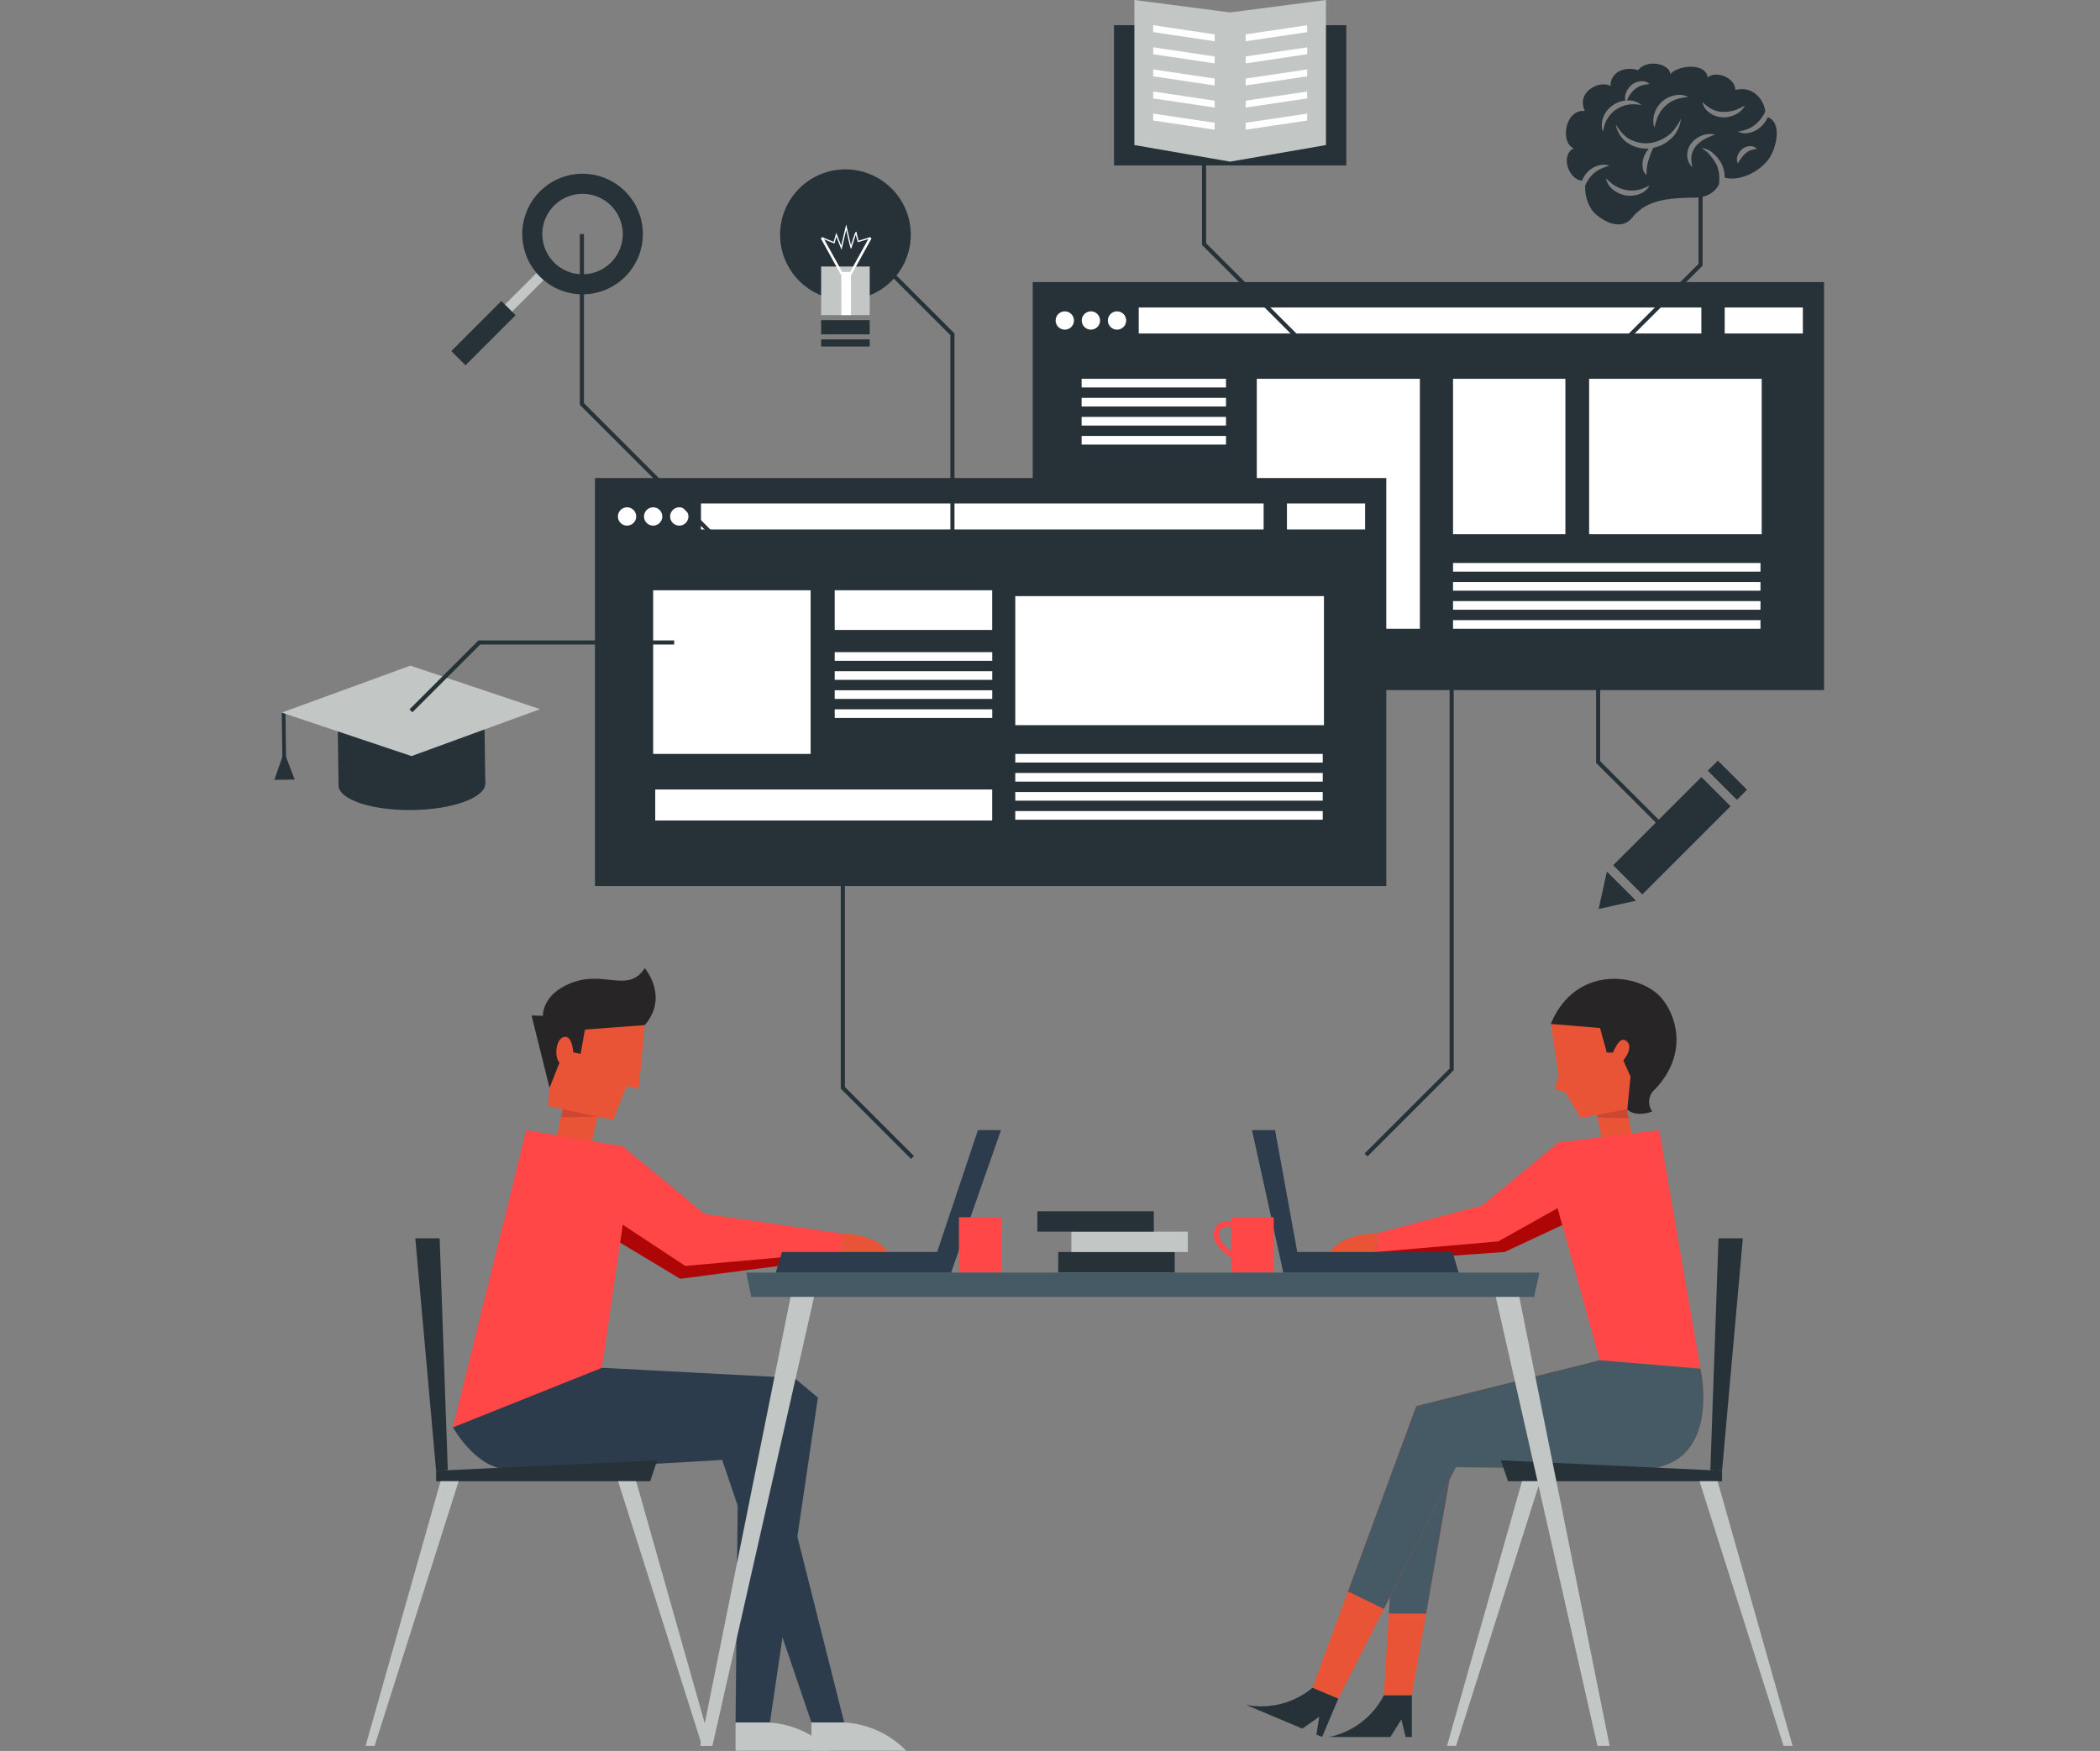 <svg xmlns="http://www.w3.org/2000/svg" xmlns:xlink="http://www.w3.org/1999/xlink" width="512" height="427" viewBox="0 0 512 427"><rect x="0" y="0" width="512" height="427" fill="#808080" stroke="none"/><defs><clipPath id="clip-Hire_Smart_Contract_Developer_with_Proven_Experience"><rect width="512" height="427"></rect></clipPath></defs><g id="Hire_Smart_Contract_Developer_with_Proven_Experience" data-name="Hire Smart Contract Developer with Proven Experience" clip-path="url(#clip-Hire_Smart_Contract_Developer_with_Proven_Experience)"><g id="OBJECTS" transform="translate(-329.699 520.174)"><g id="Group_5142" data-name="Group 5142" transform="translate(396.583 -520.174)"><g id="Group_5104" data-name="Group 5104" transform="translate(78.178 68.788)"><g id="Group_5101" data-name="Group 5101" transform="translate(106.726 0)"><rect id="Rectangle_457" data-name="Rectangle 457" width="192.929" height="99.498" fill="#263238"></rect><rect id="Rectangle_458" data-name="Rectangle 458" width="42.073" height="37.904" transform="translate(135.66 23.586)" fill="#fff"></rect><rect id="Rectangle_459" data-name="Rectangle 459" width="27.397" height="37.904" transform="translate(102.475 23.586)" fill="#fff"></rect><rect id="Rectangle_460" data-name="Rectangle 460" width="39.758" height="60.967" transform="translate(54.631 23.586)" fill="#fff"></rect><rect id="Rectangle_461" data-name="Rectangle 461" width="74.96" height="2.111" transform="translate(102.475 68.504)" fill="#fff"></rect><rect id="Rectangle_462" data-name="Rectangle 462" width="74.96" height="2.113" transform="translate(102.475 73.149)" fill="#fff"></rect><rect id="Rectangle_463" data-name="Rectangle 463" width="74.96" height="2.109" transform="translate(102.475 77.798)" fill="#fff"></rect><rect id="Rectangle_464" data-name="Rectangle 464" width="74.96" height="2.111" transform="translate(102.475 82.442)" fill="#fff"></rect><rect id="Rectangle_465" data-name="Rectangle 465" width="35.201" height="2.111" transform="translate(11.922 23.586)" fill="#fff"></rect><rect id="Rectangle_466" data-name="Rectangle 466" width="35.201" height="2.11" transform="translate(11.922 28.232)" fill="#fff"></rect><rect id="Rectangle_467" data-name="Rectangle 467" width="35.201" height="2.11" transform="translate(11.922 32.879)" fill="#fff"></rect><rect id="Rectangle_468" data-name="Rectangle 468" width="35.201" height="2.109" transform="translate(11.922 37.523)" fill="#fff"></rect><g id="Group_5100" data-name="Group 5100" transform="translate(5.594 6.203)"><rect id="Rectangle_469" data-name="Rectangle 469" width="137.176" height="6.338" transform="translate(20.252)" fill="#fff"></rect><rect id="Rectangle_470" data-name="Rectangle 470" width="19.058" height="6.338" transform="translate(163.116)" fill="#fff"></rect><path id="Path_3051" data-name="Path 3051" d="M255.227,117.871A2.228,2.228,0,1,1,253,115.645,2.23,2.23,0,0,1,255.227,117.871Z" transform="translate(-238.04 -114.704)" fill="#fff"></path><path id="Path_3052" data-name="Path 3052" d="M249.455,117.871a2.227,2.227,0,1,1-2.224-2.226A2.229,2.229,0,0,1,249.455,117.871Z" transform="translate(-238.637 -114.704)" fill="#fff"></path><path id="Path_3053" data-name="Path 3053" d="M243.688,117.871a2.228,2.228,0,1,1-2.229-2.226A2.23,2.23,0,0,1,243.688,117.871Z" transform="translate(-239.233 -114.704)" fill="#fff"></path></g></g><g id="Group_5103" data-name="Group 5103" transform="translate(0 47.788)"><rect id="Rectangle_471" data-name="Rectangle 471" width="192.927" height="99.498" fill="#263238"></rect><rect id="Rectangle_472" data-name="Rectangle 472" width="75.258" height="31.469" transform="translate(102.472 28.798)" fill="#fff"></rect><rect id="Rectangle_473" data-name="Rectangle 473" width="38.394" height="39.911" transform="translate(14.183 27.368)" fill="#fff"></rect><rect id="Rectangle_474" data-name="Rectangle 474" width="38.394" height="9.68" transform="translate(58.451 27.368)" fill="#fff"></rect><rect id="Rectangle_475" data-name="Rectangle 475" width="82.153" height="7.568" transform="translate(14.692 75.953)" fill="#fff"></rect><rect id="Rectangle_476" data-name="Rectangle 476" width="74.963" height="2.11" transform="translate(102.472 67.279)" fill="#fff"></rect><rect id="Rectangle_477" data-name="Rectangle 477" width="74.963" height="2.112" transform="translate(102.472 71.923)" fill="#fff"></rect><rect id="Rectangle_478" data-name="Rectangle 478" width="74.963" height="2.113" transform="translate(102.472 76.57)" fill="#fff"></rect><rect id="Rectangle_479" data-name="Rectangle 479" width="74.963" height="2.11" transform="translate(102.472 81.217)" fill="#fff"></rect><rect id="Rectangle_480" data-name="Rectangle 480" width="38.408" height="2.112" transform="translate(58.451 42.459)" fill="#fff"></rect><rect id="Rectangle_481" data-name="Rectangle 481" width="38.408" height="2.112" transform="translate(58.451 47.105)" fill="#fff"></rect><rect id="Rectangle_482" data-name="Rectangle 482" width="38.408" height="2.113" transform="translate(58.451 51.752)" fill="#fff"></rect><rect id="Rectangle_483" data-name="Rectangle 483" width="38.408" height="2.11" transform="translate(58.451 56.398)" fill="#fff"></rect><g id="Group_5102" data-name="Group 5102" transform="translate(5.592 6.202)"><rect id="Rectangle_484" data-name="Rectangle 484" width="137.178" height="6.339" transform="translate(20.251)" fill="#fff"></rect><rect id="Rectangle_485" data-name="Rectangle 485" width="19.057" height="6.339" transform="translate(163.116)" fill="#fff"></rect><path id="Path_3054" data-name="Path 3054" d="M158.5,161.182a2.228,2.228,0,1,1-2.228-2.226A2.228,2.228,0,0,1,158.5,161.182Z" transform="translate(-141.312 -158.013)" fill="#fff"></path><path id="Path_3055" data-name="Path 3055" d="M152.726,161.182a2.228,2.228,0,1,1-2.227-2.226A2.228,2.228,0,0,1,152.726,161.182Z" transform="translate(-141.909 -158.013)" fill="#fff"></path><path id="Path_3056" data-name="Path 3056" d="M146.959,161.182a2.227,2.227,0,1,1-2.23-2.226A2.229,2.229,0,0,1,146.959,161.182Z" transform="translate(-142.505 -158.013)" fill="#fff"></path></g></g></g><g id="Group_5106" data-name="Group 5106" transform="translate(236.883 238.705)"><path id="Path_3057" data-name="Path 3057" d="M357.168,317.688l-15.815,7.369-31.253,2.2V323.3l28.311-5.69,17.654-8.747Z" transform="translate(-278.293 -258.443)" fill="#ae0606"></path><path id="Path_3058" data-name="Path 3058" d="M348.65,274.162c5.384-13.139,18.96-12.856,25.576-7.666,4.024,3.155,9.127,13.822-.236,23.661a3.942,3.942,0,0,0-.613,5.336s-3.849,1.648-6.183-.536Z" transform="translate(-274.308 -263.167)" fill="#272525"></path><path id="Path_3059" data-name="Path 3059" d="M328.031,372.435,318.58,426.6h-6.831l3.2-52.265Z" transform="translate(-278.123 -251.872)" fill="#ea5436"></path><path id="Path_3060" data-name="Path 3060" d="M314.834,374.337l13.083-1.9-5.969,34.215h-9.092Z" transform="translate(-278.008 -251.872)" fill="#455a64"></path><path id="Path_3061" data-name="Path 3061" d="M367.309,293.9l-11.37,2.174-3.739-6.244-2.6-.888.983-3.11-1.935-12.7,12,1,1.647,5.995,1.533-.009s1.39-3.878,2.981-3c1.655.916.981,3.179-.489,4.889l1.763,4Z" transform="translate(-274.308 -262.137)" fill="#ea5436"></path><rect id="Rectangle_486" data-name="Rectangle 486" width="7.384" height="13.058" transform="translate(85.518 32.572) rotate(-10.807)" fill="#ea5436"></rect><path id="Path_3062" data-name="Path 3062" d="M366.553,294.163,359,294l-.12-.63,7.254-1.387Z" transform="translate(-273.25 -260.189)" fill="#cc4732"></path><path id="Path_3063" data-name="Path 3063" d="M379.059,296.6l10.06,58.181-24.549-2.061-10.29-37.075L339.8,323.743l-29.7,2.582V321.8l25.826-6.828,18.565-15.37Z" transform="translate(-278.293 -259.711)" fill="#ff4747"></path><path id="Path_3064" data-name="Path 3064" d="M390.579,349.528s5.58,24.27-14.643,24.535l-45.007-.522-28.655,56.443-6.294-2.657,25.294-68.684,44.755-11.176" transform="translate(-279.753 -254.453)" fill="#ea5436"></path><g id="Group_5105" data-name="Group 5105" transform="translate(24.879 93.014)"><path id="Path_3065" data-name="Path 3065" d="M330.119,373.541l45.007.522c20.223-.265,14.643-24.535,14.643-24.535l-24.549-2.061-44.755,11.176-16.643,45.194,8.748,4.273Z" transform="translate(-303.821 -347.467)" fill="#455a64"></path></g><path id="Path_3066" data-name="Path 3066" d="M319.829,421.527V431.68h-1.5l-1.066-4.26-2.667,4.26H299.669A19.434,19.434,0,0,0,313,421.527Z" transform="translate(-279.371 -246.797)" fill="#263238"></path><path id="Path_3067" data-name="Path 3067" d="M303.8,422.5l-3.948,9.352-1.384-.585.677-4.336-4.116,2.885-13.752-5.8a19.437,19.437,0,0,0,16.228-4.17Z" transform="translate(-281.273 -246.971)" fill="#263238"></path><path id="Path_3068" data-name="Path 3068" d="M311.159,323.964v-4.528s-8.476-.013-11.308,4.528Z" transform="translate(-279.353 -257.351)" fill="#ea5436"></path></g><g id="Group_5108" data-name="Group 5108" transform="translate(43.545 236.09)"><path id="Path_3069" data-name="Path 3069" d="M141.425,321.3l16.366,9.86,31.079-4.049v-4.237L157.424,321.3l-16-8.266Z" transform="translate(-102.391 -255.397)" fill="#ae0606"></path><path id="Path_3070" data-name="Path 3070" d="M151.021,274.693l-23.213,15.3-4.387-17.645,2.767.083s-.311-5.216,6.974-8.046c8-3.109,13.851,2.641,17.858-3.585C151.021,260.8,156.992,267.778,151.021,274.693Z" transform="translate(-104.252 -260.797)" fill="#272525"></path><path id="Path_3071" data-name="Path 3071" d="M191.852,323.964v-4.528s8.476-.013,11.31,4.528Z" transform="translate(-97.178 -254.735)" fill="#ea5436"></path><path id="Path_3072" data-name="Path 3072" d="M106.048,363.437s5.286,9.468,12.555,10.129,53.082-2.2,53.082-2.2l21.764,64.029h7.992l-20.288-80.547-46.331-3.472-16.66,2.37Z" transform="translate(-106.048 -251.434)" fill="#2c3c4c"></path><path id="Path_3073" data-name="Path 3073" d="M141.421,349.522,188.335,352l5.725,4.794-11.693,79.226h-8.379l.69-71.24-55.284,1.7-3.965-6.388,16.521-14.755Z" transform="translate(-105.078 -252.058)" fill="#2c3c4c"></path><g id="Group_5107" data-name="Group 5107" transform="translate(23.17 13.896)"><path id="Path_3074" data-name="Path 3074" d="M127.047,293.12l15.922,3.42,3.225-8.242,2.981.64,1.471-15.548-14.577,1.091L135,280.419l-1.787-.384s-.22-4.629-2.569-3.653c-1.536.636-2.19,4.491-.8,6.188l-2.409,6.118Z" transform="translate(-127.047 -273.391)" fill="#ea5436"></path><rect id="Rectangle_487" data-name="Rectangle 487" width="12.594" height="8.646" transform="matrix(0.21, -0.978, 0.978, 0.21, 1.325, 31.053)" fill="#ea5436"></rect><path id="Path_3075" data-name="Path 3075" d="M129.919,293.939l8.876-.15-8.442-1.815Z" transform="translate(-126.75 -271.47)" fill="#cc4732"></path></g><path id="Path_3076" data-name="Path 3076" d="M123.908,296.612,106.048,369.1h0l36.342-14.539,5.063-34.9,15.23,10.059,38.039-3.4V321.8l-33.351-4.763-19.927-16.467Z" transform="translate(-106.048 -257.095)" fill="#ff4747"></path><path id="Path_3077" data-name="Path 3077" d="M188.992,434.416h-3.73v-6.894h7.992a22.785,22.785,0,0,1,15.118,6.894Z" transform="translate(-97.859 -243.562)" fill="#c2c6c5"></path><path id="Path_3078" data-name="Path 3078" d="M172.232,434.416H168.5v-6.894h7.992a22.781,22.781,0,0,1,15.116,6.894Z" transform="translate(-99.592 -243.562)" fill="#c2c6c5"></path></g><g id="Group_5109" data-name="Group 5109" transform="translate(22.25 301.99)"><path id="Path_3079" data-name="Path 3079" d="M97.736,320.523h5.935l1.984,56.544-2.85.134Z" transform="translate(-85.612 -320.523)" fill="#263238"></path><path id="Path_3080" data-name="Path 3080" d="M156.254,369.582l-1.738,5.1H102.33v-2.549Z" transform="translate(-85.137 -315.452)" fill="#263238"></path><path id="Path_3081" data-name="Path 3081" d="M105.028,374.2l-18.28,64.535h2.2L109.433,374.2Z" transform="translate(-86.748 -314.974)" fill="#c2c6c5"></path><path id="Path_3082" data-name="Path 3082" d="M146.946,374.2l18.28,64.535h-2.2L142.541,374.2Z" transform="translate(-80.98 -314.974)" fill="#c2c6c5"></path></g><g id="Group_5110" data-name="Group 5110" transform="translate(285.914 301.99)"><path id="Path_3083" data-name="Path 3083" d="M391.818,320.523h-5.935L383.9,377.067l2.851.134Z" transform="translate(-319.695 -320.523)" fill="#263238"></path><path id="Path_3084" data-name="Path 3084" d="M337.61,369.582l1.738,5.1h52.187v-2.549Z" transform="translate(-324.48 -315.452)" fill="#263238"></path><path id="Path_3085" data-name="Path 3085" d="M385.91,374.2l18.281,64.535h-2.2L381.5,374.2Z" transform="translate(-319.942 -314.974)" fill="#c2c6c5"></path><path id="Path_3086" data-name="Path 3086" d="M343.993,374.2,325.71,438.736h2.2L348.4,374.2Z" transform="translate(-325.71 -314.974)" fill="#c2c6c5"></path></g><g id="Group_5111" data-name="Group 5111" transform="translate(103.838 310.337)"><path id="Path_3087" data-name="Path 3087" d="M170.871,328.088l1.213,5.948H362.934l1.322-5.948Z" transform="translate(-159.64 -328.088)" fill="#455a64"></path><path id="Path_3088" data-name="Path 3088" d="M182.719,333.478,160.692,442.945h2.972l24.78-109.467Z" transform="translate(-160.692 -327.531)" fill="#c2c6c5"></path><path id="Path_3089" data-name="Path 3089" d="M342.215,333.478l22.027,109.467h-2.974l-24.78-109.467Z" transform="translate(-142.52 -327.531)" fill="#c2c6c5"></path></g><g id="Group_5112" data-name="Group 5112" transform="translate(122.26 275.599)"><path id="Path_3090" data-name="Path 3090" d="M177.389,328.558l1.5-5.018h41.236v5.018Z" transform="translate(-177.389 -293.82)" fill="#2c3c4c"></path><path id="Path_3091" data-name="Path 3091" d="M216.442,331.342,228.614,296.6H222.99l-9.944,29.72Z" transform="translate(-173.703 -296.604)" fill="#2c3c4c"></path></g><g id="Group_5113" data-name="Group 5113" transform="translate(238.364 275.599)"><path id="Path_3092" data-name="Path 3092" d="M332.282,328.558l-1.5-5.018H289.541v5.018Z" transform="translate(-281.899 -293.82)" fill="#2c3c4c"></path><path id="Path_3093" data-name="Path 3093" d="M290.257,331.342,282.615,296.6h5.624l5.416,29.72Z" transform="translate(-282.615 -296.604)" fill="#2c3c4c"></path></g><g id="Group_5115" data-name="Group 5115" transform="translate(229.017 296.846)"><rect id="Rectangle_488" data-name="Rectangle 488" width="10.354" height="13.437" transform="translate(4.294 0)" fill="#ff4747"></rect><g id="Group_5114" data-name="Group 5114" transform="translate(0 0.937)"><path id="Path_3094" data-name="Path 3094" d="M279.444,326.265c-.181-.1-4.458-2.464-5.189-5.388a3.342,3.342,0,0,1,.467-2.739c1.368-2.094,4.09-1.443,5.34-.805l-.6,1.178c-.107-.052-2.574-1.272-3.636.35a2.052,2.052,0,0,0-.295,1.693c.494,1.962,3.447,3.95,4.544,4.553Z" transform="translate(-274.143 -316.711)" fill="#ff4747"></path></g></g><g id="Group_5116" data-name="Group 5116" transform="translate(166.911 296.846)"><rect id="Rectangle_489" data-name="Rectangle 489" width="10.354" height="13.437" transform="translate(0 0)" fill="#ff4747"></rect></g><rect id="Rectangle_490" data-name="Rectangle 490" width="28.398" height="4.964" transform="translate(191.125 305.319)" fill="#263238"></rect><rect id="Rectangle_491" data-name="Rectangle 491" width="28.398" height="4.963" transform="translate(194.327 300.356)" fill="#c2c6c5"></rect><rect id="Rectangle_492" data-name="Rectangle 492" width="28.397" height="4.963" transform="translate(186.025 295.393)" fill="#263238"></rect><g id="Group_5117" data-name="Group 5117" transform="translate(322.876 185.489)"><rect id="Rectangle_493" data-name="Rectangle 493" width="30.417" height="10.047" transform="matrix(0.707, -0.707, 0.707, 0.707, 3.552, 25.521)" fill="#263238"></rect><rect id="Rectangle_494" data-name="Rectangle 494" width="3.479" height="10.048" transform="matrix(0.707, -0.707, 0.707, 0.707, 26.614, 2.46)" fill="#263238"></rect><path id="Path_3095" data-name="Path 3095" d="M361.226,239.46l7.1,7.1-9.119,2.018Z" transform="translate(-359.209 -212.401)" fill="#263238"></path></g><g id="Group_5121" data-name="Group 5121" transform="translate(204.727 0)"><rect id="Rectangle_495" data-name="Rectangle 495" width="56.633" height="34.195" transform="translate(0 6.148)" fill="#263238"></rect><path id="Path_3096" data-name="Path 3096" d="M303.336,82.2l-23.355,4.043L256.627,82.2V46.826l23.354,3.033,23.355-3.033Z" transform="translate(-251.664 -46.826)" fill="#c2c6c5"></path><g id="Group_5120" data-name="Group 5120" transform="translate(9.547 6.148)"><g id="Group_5118" data-name="Group 5118"><path id="Path_3097" data-name="Path 3097" d="M275.772,56.314l-14.99-2.232V52.4l14.99,2.232Z" transform="translate(-260.781 -52.398)" fill="#fff"></path><path id="Path_3098" data-name="Path 3098" d="M275.772,61.2l-14.99-2.233V57.285l14.99,2.229Z" transform="translate(-260.781 -51.893)" fill="#fff"></path><path id="Path_3099" data-name="Path 3099" d="M275.772,66.085l-14.99-2.232V62.169l14.99,2.23Z" transform="translate(-260.781 -51.388)" fill="#fff"></path><path id="Path_3100" data-name="Path 3100" d="M275.772,70.969l-14.99-2.231V67.054l14.99,2.233Z" transform="translate(-260.781 -50.883)" fill="#fff"></path><path id="Path_3101" data-name="Path 3101" d="M275.772,75.854l-14.99-2.233V71.938l14.99,2.231Z" transform="translate(-260.781 -50.378)" fill="#fff"></path></g><g id="Group_5119" data-name="Group 5119" transform="translate(22.55)"><path id="Path_3102" data-name="Path 3102" d="M281.219,56.314l14.992-2.232V52.4L281.219,54.63Z" transform="translate(-281.219 -52.398)" fill="#fff"></path><path id="Path_3103" data-name="Path 3103" d="M281.219,61.2l14.992-2.233V57.285l-14.992,2.229Z" transform="translate(-281.219 -51.893)" fill="#fff"></path><path id="Path_3104" data-name="Path 3104" d="M281.219,66.085l14.992-2.232V62.169L281.219,64.4Z" transform="translate(-281.219 -51.388)" fill="#fff"></path><path id="Path_3105" data-name="Path 3105" d="M281.219,70.969l14.992-2.231V67.054l-14.992,2.233Z" transform="translate(-281.219 -50.883)" fill="#fff"></path><path id="Path_3106" data-name="Path 3106" d="M281.219,75.854l14.992-2.233V71.938L281.219,74.17Z" transform="translate(-281.219 -50.378)" fill="#fff"></path></g></g></g><g id="Group_5125" data-name="Group 5125" transform="translate(43.146 42.384)"><g id="Group_5122" data-name="Group 5122" transform="translate(10.663 23.671)"><rect id="Rectangle_496" data-name="Rectangle 496" width="15.03" height="2.453" transform="translate(0 10.631) rotate(-45.016)" fill="#c2c6c5"></rect></g><g id="Group_5123" data-name="Group 5123" transform="translate(17.312 0)"><path id="Path_3107" data-name="Path 3107" d="M125.671,89.54a14.7,14.7,0,1,1,0,20.782A14.709,14.709,0,0,1,125.671,89.54ZM129.129,93A9.807,9.807,0,1,0,143,93,9.815,9.815,0,0,0,129.129,93Z" transform="translate(-121.376 -85.24)" fill="#263238"></path></g><g id="Group_5124" data-name="Group 5124" transform="translate(0 31.019)"><rect id="Rectangle_497" data-name="Rectangle 497" width="17.276" height="4.892" transform="translate(0 12.22) rotate(-45.018)" fill="#263238"></rect></g></g><g id="Group_5127" data-name="Group 5127" transform="translate(314.901 15.521)"><g id="Group_5126" data-name="Group 5126" transform="translate(0 0)"><path id="Path_3108" data-name="Path 3108" d="M401.2,73.93a6.589,6.589,0,0,1-1.3,1.971,6.173,6.173,0,0,1-3.44,1.9,4.248,4.248,0,0,1-2.545-.323,12.959,12.959,0,0,0,2.3-.588A7.7,7.7,0,0,0,398.953,75a8.269,8.269,0,0,0,1.625-2.446c-.22-2.426-2.647-6.392-7.3-5.244,0-3.042-4.8-4.8-6.726-3.042-.479-3.682-7.2-3.042-9.126-.8-.062-2.572-5.764-3.764-7.845-.961-2.562-.961-6.726,0-6.726,3.843-2.561-1.523-8.484,1.36-6.243,6.084-4.885-.48-6.084,7.685-2.723,9.126-3.253,1.554-1.379,7.534,2.016,7.873a6.487,6.487,0,0,1,1.039-1.753,5.816,5.816,0,0,1,3.178-2,4.552,4.552,0,0,1,2.436.065c-.509.213-1.284.406-2.126.825a7.346,7.346,0,0,0-2.48,1.941,8.518,8.518,0,0,0-1.257,2.067,9.678,9.678,0,0,0,1.759,6.188c1.668,2.014,6.724,5.348,9.687,1.683,3.409-4.222,8.327-4.8,15.21-4.882,3.539-.042,5.175-1.743,5.928-3.173a11.779,11.779,0,0,0,.082-2.2,9.925,9.925,0,0,0-.193-1.3,11.432,11.432,0,0,0-.378-1.175,10.524,10.524,0,0,0-1.247-1.967,7.522,7.522,0,0,0-2.509-2.275,4.923,4.923,0,0,1,3.209,1.641,8.7,8.7,0,0,1,1.632,2.058,9.438,9.438,0,0,1,.54,1.4,9.339,9.339,0,0,1,.255,1.528c.012.2.014.4.014.59,3.882,1,8.63-1.6,10.762-4.575C403.223,81.632,404.839,75.38,401.2,73.93Zm-27.829-.1a6.6,6.6,0,0,1,2-3.629,6.524,6.524,0,0,1,3.795-1.675,5.082,5.082,0,0,1,2.65.461,20.3,20.3,0,0,0-2.485.467,8.012,8.012,0,0,0-3.074,1.712,8.135,8.135,0,0,0-1.979,2.914,23.376,23.376,0,0,0-.706,2.433A5.279,5.279,0,0,1,373.375,73.832Zm-11.6,1.084a12.7,12.7,0,0,0-.768,2.561,4.9,4.9,0,0,1-.124-2.871,6.319,6.319,0,0,1,2.574-3.6,6.566,6.566,0,0,1,3.013-1.11,3.2,3.2,0,0,1,.017-1.379,4.461,4.461,0,0,1,1.482-2.4,3.965,3.965,0,0,1,2.694-.942,2.639,2.639,0,0,1,1.711.692,13.21,13.21,0,0,0-1.633.249,5.175,5.175,0,0,0-1.936,1.01,6.765,6.765,0,0,0-1.433,1.723c-.22.369-.378.713-.522,1.015a5.881,5.881,0,0,1,.876.018,4.637,4.637,0,0,1,2.646,1.108,10.974,10.974,0,0,0-2.659-.163A7.525,7.525,0,0,0,364.2,72.09,7.147,7.147,0,0,0,361.78,74.916ZM370.5,92.429a6.389,6.389,0,0,1-3.982.587,6.606,6.606,0,0,1-3.555-1.862,4.53,4.53,0,0,1-1.23-2.308,15,15,0,0,0,1.844,1.593,8.423,8.423,0,0,0,3.167,1.285,7.956,7.956,0,0,0,3.4-.169,13.655,13.655,0,0,0,2.241-.949A4.453,4.453,0,0,1,370.5,92.429Zm7.87-14.039a8.953,8.953,0,0,1-5.106,3.036,23.594,23.594,0,0,0-1.1,2.883,10.028,10.028,0,0,0-.5,3.735,2.288,2.288,0,0,1-.909-1.5,5.311,5.311,0,0,1,.154-2.609,5.834,5.834,0,0,1,1.337-2.36,8.041,8.041,0,0,1-6.066-2.01,7.116,7.116,0,0,1-2.042-3.849,11.3,11.3,0,0,0,2.649,3.127,8.136,8.136,0,0,0,5.594,1.416,9.447,9.447,0,0,0,5.292-2.5,12.534,12.534,0,0,0,2.318-3.4A7.537,7.537,0,0,1,378.369,78.389Zm7.809.7a8.018,8.018,0,0,0-2.523,1.946,4.889,4.889,0,0,0-1.1,2.826,11.845,11.845,0,0,0,.232,2.259,3.947,3.947,0,0,1-1.173-2.187,4.67,4.67,0,0,1,1.024-3.722,6.171,6.171,0,0,1,3.217-2.01,4.84,4.84,0,0,1,2.454-.007C387.806,78.432,387.033,78.653,386.178,79.092Zm3.943-5.12a5.7,5.7,0,0,1-3.61-1.491,4.117,4.117,0,0,1-1.242-2.209,12.1,12.1,0,0,0,1.823,1.464,6.766,6.766,0,0,0,3.1.929,8.678,8.678,0,0,0,3.259-.517c.927-.332,1.623-.771,2.148-1a4.807,4.807,0,0,1-1.725,1.84A6.51,6.51,0,0,1,390.121,73.972Zm7.1,7.992a4.491,4.491,0,0,0-1.465.812,9.24,9.24,0,0,0-1.84,2.461,2.24,2.24,0,0,1-.182-1.488,3.482,3.482,0,0,1,1.186-1.978,3.148,3.148,0,0,1,2.223-.747,1.979,1.979,0,0,1,1.372.648C398.164,81.766,397.708,81.8,397.22,81.964Z" transform="translate(-351.981 -60.893)" fill="#263238"></path></g></g><g id="Group_5133" data-name="Group 5133" transform="translate(123.309 41.306)"><path id="Path_3109" data-name="Path 3109" d="M210.2,100.19a15.93,15.93,0,1,1-15.931-15.928A15.932,15.932,0,0,1,210.2,100.19Z" transform="translate(-178.339 -84.262)" fill="#263238"></path><rect id="Rectangle_498" data-name="Rectangle 498" width="11.845" height="11.846" transform="translate(10.007 23.689)" fill="#c2c6c5"></rect><rect id="Rectangle_499" data-name="Rectangle 499" width="11.845" height="3.472" transform="translate(10.007 36.759)" fill="#263238"></rect><rect id="Rectangle_500" data-name="Rectangle 500" width="11.845" height="1.735" transform="translate(10.007 41.456)" fill="#263238"></rect><g id="Group_5132" data-name="Group 5132" transform="translate(9.921 13.413)"><g id="Group_5128" data-name="Group 5128" transform="translate(5.017 11.604)"><rect id="Rectangle_501" data-name="Rectangle 501" width="2.348" height="10.519" fill="#fff"></rect></g><g id="Group_5129" data-name="Group 5129" transform="translate(0 3.111)"><path id="Path_3110" data-name="Path 3110" d="M193.253,110.255l-5.923-10.72.535-.3,5.923,10.72Z" transform="translate(-187.33 -99.237)" fill="#fff"></path></g><g id="Group_5130" data-name="Group 5130" transform="translate(5.923 3.111)"><path id="Path_3111" data-name="Path 3111" d="M193.234,110.255l-.536-.3,5.924-10.72.535.3Z" transform="translate(-192.698 -99.237)" fill="#fff"></path></g><g id="Group_5131" data-name="Group 5131" transform="translate(0.21)"><path id="Path_3112" data-name="Path 3112" d="M192.363,102.616l-1.24-3.2-.483,1.667-3.119-1.262.115-.285,2.806,1.134.641-2.212,1.209,3.127,1.211-5.165.148.642c.335,1.46.8,3.488,1.034,4.447.308-1.08.97-3.267,1.207-3.267h.154l.008.183a13.154,13.154,0,0,0,.51,1.956l2.817-.851.089.3-3.1.935-.049-.143c-.043-.135-.339-1.057-.486-1.69-.332.937-.976,3.044-1,3.193v.136h-.136c-.047,0-.085.011-.145-.154h-.025l.01-.04c-.127-.365-.367-1.4-1.032-4.288Z" transform="translate(-187.52 -96.418)" fill="#fff"></path></g></g></g><g id="Group_5138" data-name="Group 5138" transform="translate(0 162.329)"><g id="Group_5136" data-name="Group 5136" transform="translate(0 11.435)"><g id="Group_5134" data-name="Group 5134" transform="translate(1.813)"><rect id="Rectangle_502" data-name="Rectangle 502" width="0.902" height="11.03" transform="translate(0 0.012) rotate(-0.748)" fill="#263238"></rect></g><g id="Group_5135" data-name="Group 5135" transform="translate(0 9.608)"><path id="Path_3113" data-name="Path 3113" d="M71.547,219.755l-4.964.068,2.392-6.806Z" transform="translate(-66.583 -213.018)" fill="#263238"></path></g></g><g id="Group_5137" data-name="Group 5137" transform="translate(15.386 8.622)"><path id="Path_3114" data-name="Path 3114" d="M80.771,221.026c.044,3.445,8.091,6.128,17.97,6s17.851-3.03,17.806-6.472-8.091-6.123-17.972-5.991S80.724,217.587,80.771,221.026Z" transform="translate(-80.502 -200.438)" fill="#263238"></path><rect id="Rectangle_503" data-name="Rectangle 503" width="35.779" height="20.181" transform="translate(0 0.477) rotate(-0.765)" fill="#263238"></rect></g><path id="Path_3115" data-name="Path 3115" d="M99.863,216l31.343-11.445-31.636-10.61L68.225,205.394Z" transform="translate(-66.413 -193.946)" fill="#c2c6c5"></path></g><path id="Path_3116" data-name="Path 3116" d="M192.205,236.025v56.525l16.987,16.987" transform="translate(-53.597 -27.268)" fill="none" stroke="#263238" stroke-miterlimit="10" stroke-width="1"></path><path id="Path_3117" data-name="Path 3117" d="M328.692,193.969v98.426l-20.875,20.873" transform="translate(-41.646 -31.615)" fill="none" stroke="#263238" stroke-miterlimit="10" stroke-width="1"></path><path id="Path_3118" data-name="Path 3118" d="M96.765,205.5l16.675-16.676h47.51" transform="translate(-63.463 -32.147)" fill="none" stroke="#263238" stroke-miterlimit="10" stroke-width="1"></path><path id="Path_3119" data-name="Path 3119" d="M134.546,98.554V140L175.1,180.554" transform="translate(-59.557 -41.479)" fill="none" stroke="#263238" stroke-miterlimit="10" stroke-width="1"></path><path id="Path_3120" data-name="Path 3120" d="M218.053,177.25v-54.9l-17.4-17.4" transform="translate(-52.723 -40.817)" fill="none" stroke="#263238" stroke-miterlimit="10" stroke-width="1"></path><path id="Path_3121" data-name="Path 3121" d="M272.024,82.55v20.109l27.251,27.252" transform="translate(-45.346 -43.133)" fill="none" stroke="#263238" stroke-miterlimit="10" stroke-width="1"></path><path id="Path_3122" data-name="Path 3122" d="M383.828,87.04v20.189L361.45,129.607" transform="translate(-36.101 -42.669)" fill="none" stroke="#263238" stroke-miterlimit="10" stroke-width="1"></path><path id="Path_3123" data-name="Path 3123" d="M377.079,235.654,359.1,217.677V191.765" transform="translate(-36.344 -31.843)" fill="none" stroke="#263238" stroke-miterlimit="10" stroke-width="1"></path></g></g></g></svg>